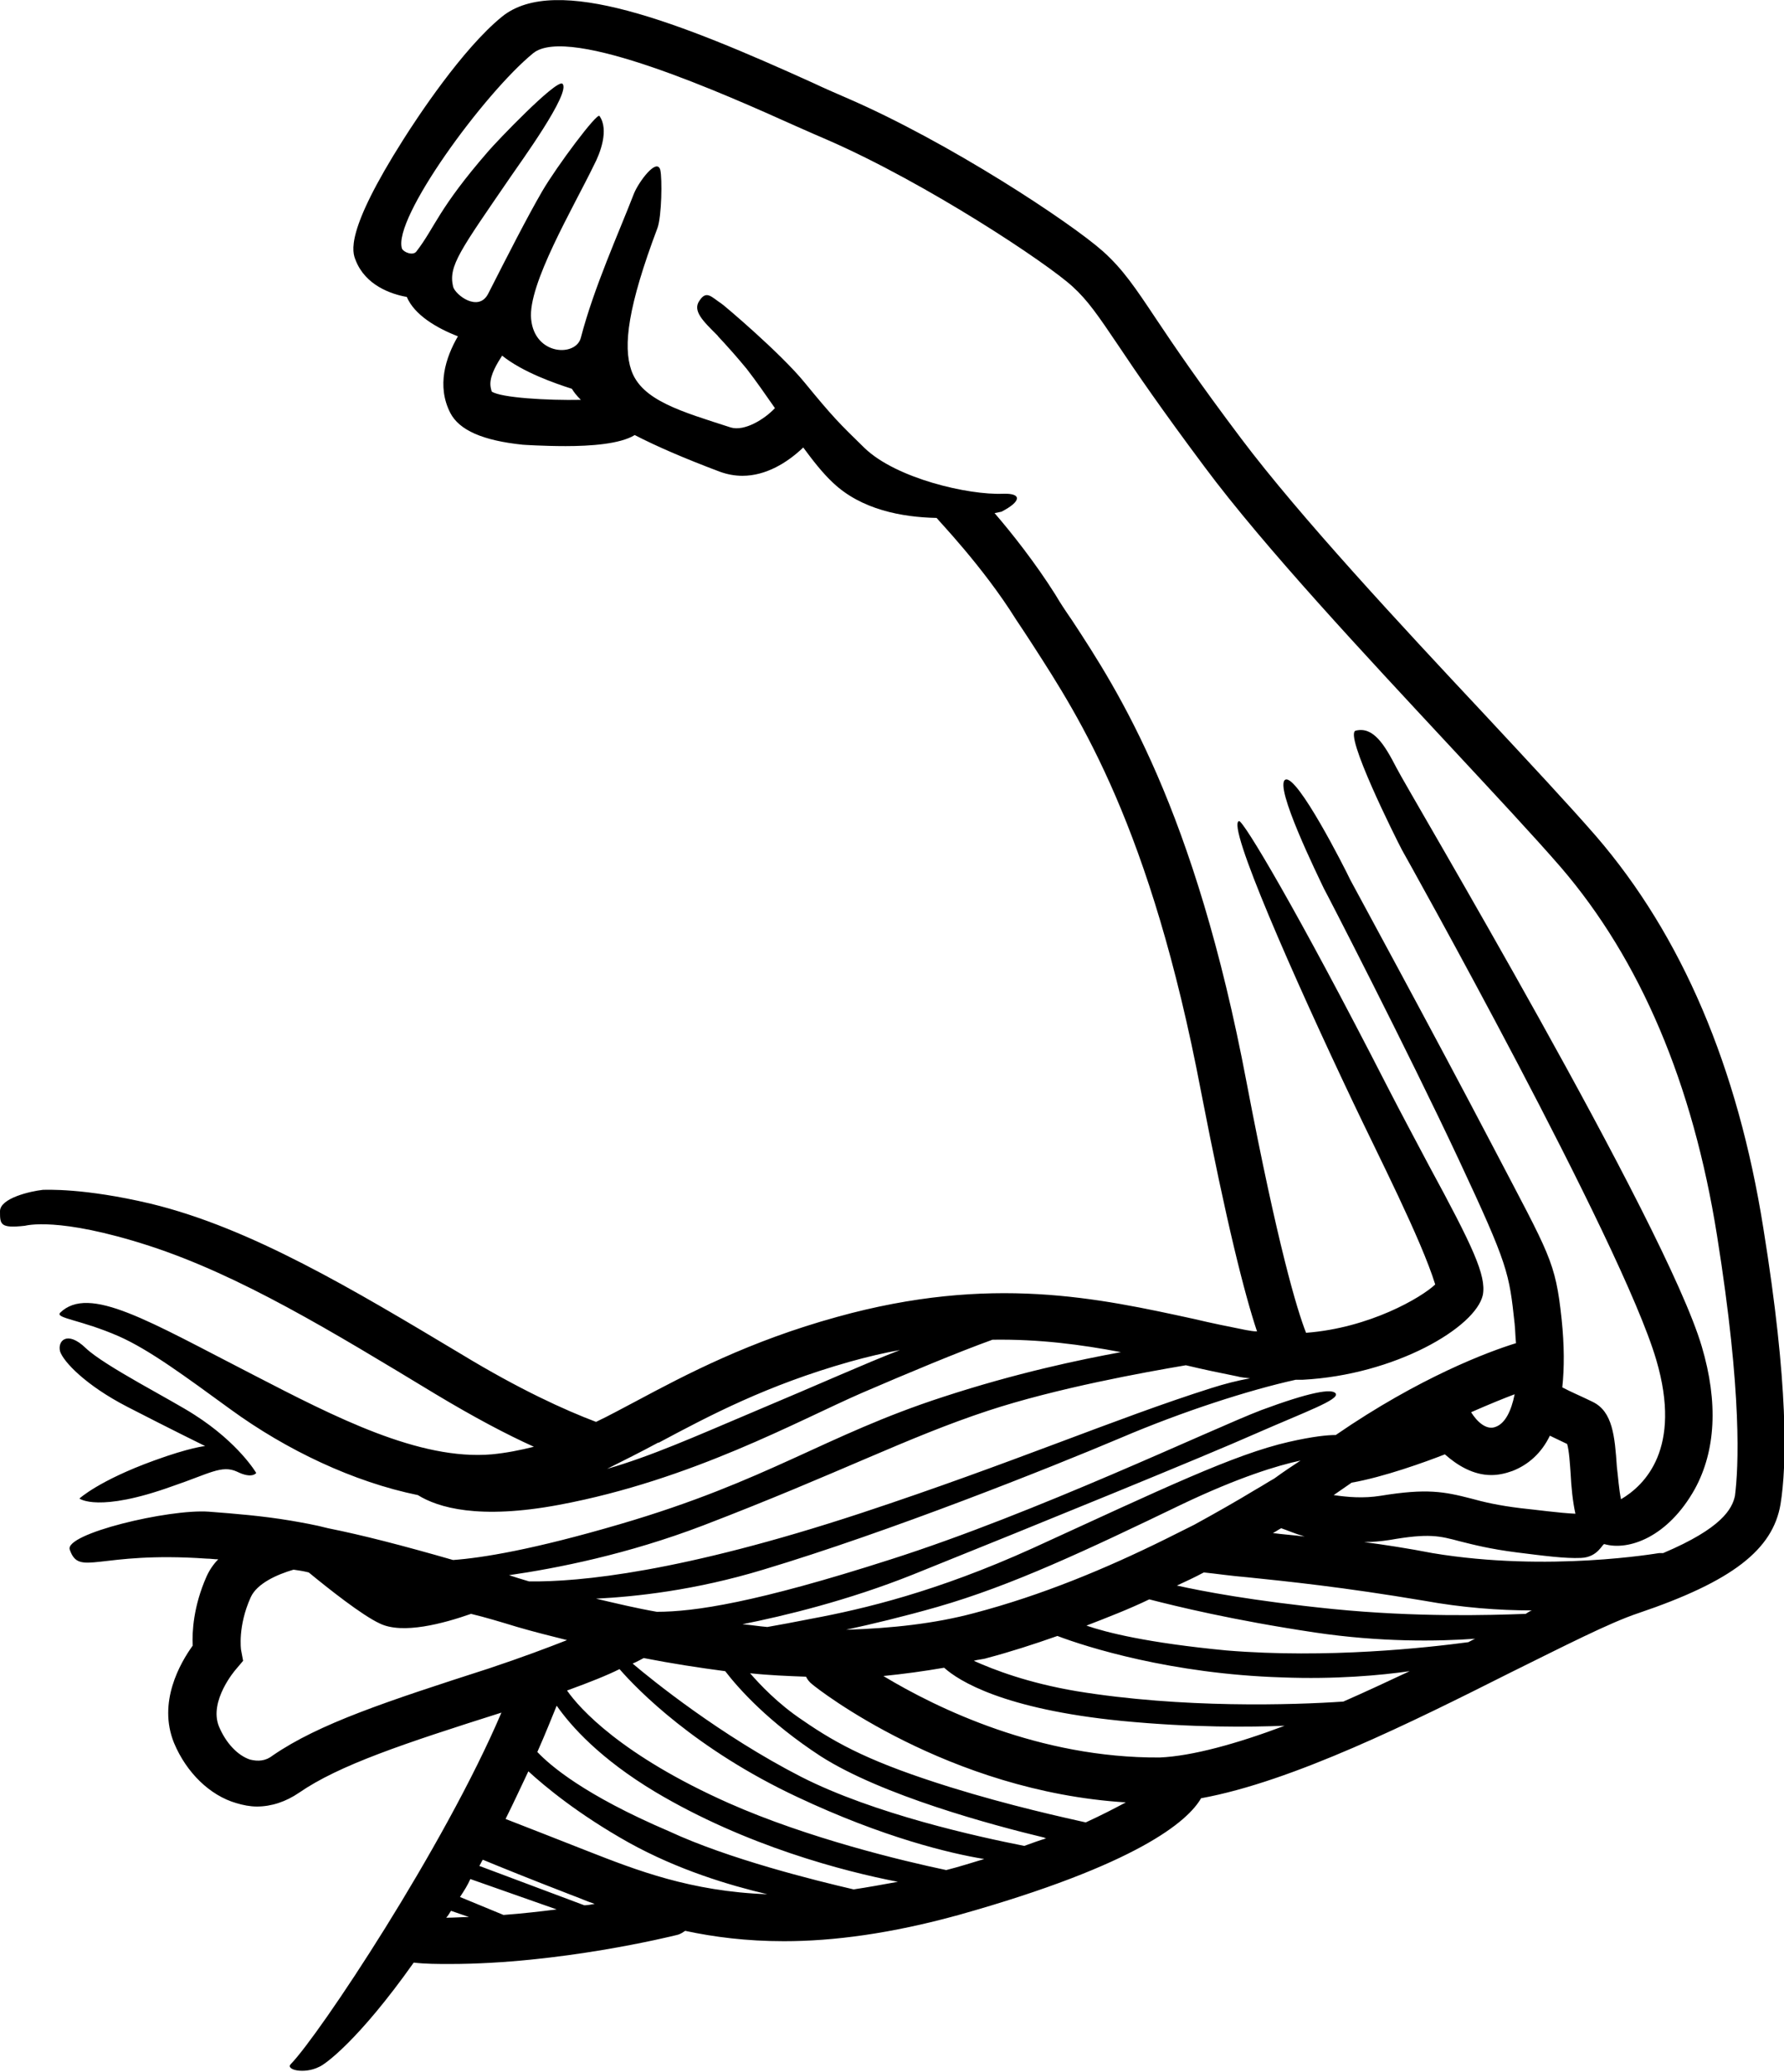 <?xml version="1.0" encoding="utf-8"?>
<!-- Generator: Adobe Illustrator 27.7.0, SVG Export Plug-In . SVG Version: 6.00 Build 0)  -->
<svg version="1.1" id="Muscle" xmlns="http://www.w3.org/2000/svg" xmlns:xlink="http://www.w3.org/1999/xlink" x="0px" y="0px"
	 viewBox="0 0 258.3 300" style="enable-background:new 0 0 258.3 300;" xml:space="preserve">
<path id="path-01" d="M8.7,195.7c-0.4-1.5,1-3.1,3.7-0.5s12.6,7.6,15.8,9.7c6.4,4.1,8.9,8.4,8.9,8.4s-0.6,0.9-2.8-0.2
	c-2.2-1-4,0.3-9.3,2.1c-10.8,3.9-13.5,1.8-13.5,1.8s2.8-2.6,10.8-5.5c5.2-1.9,7.4-2.1,7.4-2.1s-5.1-2.5-11.3-5.7
	C12.4,200.6,9.2,197.2,8.7,195.7z M257.8,217.8c-1.1,6.6-7,11.2-20.6,15.8c-4.2,1.4-10.8,4.8-18.5,8.6
	c-14.3,7.2-31.6,15.8-44.8,18.2c-1.9,3.3-9.1,9.6-35.1,16.9c-9.8,2.7-18.1,3.8-25.3,3.8c-5.4,0-10.1-0.6-14.3-1.5
	c-0.3,0.2-0.7,0.5-1.2,0.6c-0.8,0.2-17,4.2-32.9,4.2c-1.7,0-3.5,0-5.2-0.2c-8,11.3-12.9,14.8-13.7,15.1c-2.2,1.1-4.9,0.4-4.1-0.4
	c4.1-4.2,22.2-31.4,30.5-50.9c-14.2,4.5-23.5,7.6-29.3,11.6c-1.9,1.3-4,2-6.1,2c-1,0-2-0.2-3-0.5c-3.8-1.1-7.2-4.4-9-8.7
	c-2.4-5.9,0.9-11.6,2.7-14.1c-0.1-2,0.1-5.7,2-10c0.4-0.9,1-1.8,1.7-2.5c-0.6,0-1.1-0.1-1.7-0.1c-15.8-1.1-18.4,2.7-19.8-1.3
	c-0.8-2.3,14.3-5.9,20.1-5.5c3.9,0.3,7.7,0.6,11.9,1.3c1.7,0.3,3.5,0.6,5.4,1.1c5,1,10.8,2.5,18.1,4.6c4.2-0.3,11.6-1.5,24.2-5.2
	c21.5-6.3,29.5-12.8,46.7-18.4c10.7-3.5,19.8-5.4,25.8-6.5c-5.8-1.1-11.8-1.9-18.6-1.8c-5,1.8-12.4,4.9-18.9,7.7
	c-9.2,4-24.6,12.6-43.8,16.2c-11.7,2.2-17.6,0.4-20.5-1.4c-9.3-1.9-19-6.5-27.1-12.4c-6.6-4.8-11.7-8.6-16.2-10.6
	c-5.5-2.4-9.2-2.6-8.5-3.4c4.2-4.1,12.8,1.2,28,9c11.8,6.1,24,12.4,34.5,11.5c2.1-0.2,4.1-0.6,6.1-1.1c-4-1.8-8.7-4.3-14.2-7.6
	c-15.2-9.2-28.3-17.2-41.5-21.5c-13.3-4.3-17.9-2.9-18-2.9C0,177.9,0,177.3,0,175.4c0-1.9,4.4-2.9,6.2-3.1c0.4,0,5.9-0.3,15.6,2
	c14.5,3.5,29.3,12.4,45,21.8c8.4,5.1,15,8.1,19.5,9.8c1.9-0.9,3.7-1.9,5.8-3c7.3-3.9,16.4-8.7,29.1-12.2c22.3-6.2,37.9-2.7,51.7,0.3
	c2.5,0.6,5,1.1,7.5,1.6c0.6,0.1,1.1,0.2,1.6,0.2c-1.8-5.4-4.4-15.6-8.1-34.7c-7.3-38.4-17.6-54.2-24.3-64.6
	c-0.9-1.4-1.7-2.6-2.5-3.8c-4.8-7.7-11.4-14.5-11.4-14.6c0,0,0,0-0.1-0.1c0,0,0,0,0,0c-5-0.1-10.9-1.2-15-5.1
	c-1.5-1.4-2.9-3.2-4.3-5.1c-2.3,2.2-5.4,4.1-8.8,4.1c-1.1,0-2.2-0.2-3.3-0.6c-5.3-2-9.2-3.7-12.3-5.3c-2.1,1.3-6.4,1.6-10,1.6
	c-3.3,0-6.2-0.2-6.2-0.2c-5.8-0.6-9.2-2.1-10.5-4.6c-2-3.9-0.7-8,1.1-11.1c-3.1-1.2-6.3-3.1-7.4-5.7c-2.3-0.4-6-1.7-7.4-5.3
	c-0.5-1.2-1.6-4.1,6.9-17.5c1.9-3,8.5-13.1,14.3-17.8c7.8-6.3,25.8,0.9,45,9.6c1.7,0.8,3.3,1.5,4.7,2.1
	c15.1,6.5,32.7,18.2,37.3,22.3c2.9,2.6,4.7,5.3,7.7,9.8c2.6,3.9,6.2,9.2,12.3,17.3c8.5,11.3,23.2,27.1,35,39.7
	c6.7,7.2,12.4,13.3,16.4,17.9c12.4,14.4,20.5,33.4,24.2,56.7C259,200.7,258.7,212.2,257.8,217.8z M84.1,57.9c-0.6-0.6-1-1.1-1.3-1.6
	c-2.5-0.8-7.1-2.4-10.1-4.8c0,0,0,0,0,0C72,52.6,71,54.2,71,55.6c0,0.4,0.1,0.8,0.2,1.1C72.5,57.6,79.3,58,84.1,57.9
	C84.1,57.9,84.1,57.9,84.1,57.9z M130.3,195.5c-2.3,0.4-4.8,1-7.3,1.7c-12,3.4-20.3,7.8-27.6,11.7c0,0,0,0-0.1,0
	c-2.6,1.4-5,2.6-7.4,3.8c6.3-1.8,12.8-4.7,20.6-8C119.9,199.9,124.9,197.6,130.3,195.5z M73.7,228.1c0.9,0.3,1.9,0.6,2.9,0.9
	c7.2,0.1,22-1.3,48.1-9.9c22.1-7.3,36.8-13.7,50.7-18.1c1.9-0.6,3.8-1.1,5.6-1.4c-0.6-0.1-1.2-0.1-1.9-0.3c-2.5-0.5-4.9-1-7.4-1.6
	c-5.9,1-18.7,3.3-28.7,6.6c-11.8,3.9-21.4,9-41.2,16.6C90.8,225.1,80.6,227.1,73.7,228.1z M209.2,210.6c-2.8,1.1-8.9,3.3-13.5,4.1
	c-0.9,0.6-1.7,1.2-2.6,1.8c2,0.3,4.3,0.5,6.8,0.1c6.7-1.1,9.2-0.6,13.1,0.4c1.8,0.5,3.9,1,7.2,1.4c2,0.2,5.6,0.7,7.9,0.8
	c-0.4-1.8-0.6-3.9-0.7-5.9c-0.1-1.3-0.2-3.2-0.5-4.2c-0.8-0.4-1.7-0.8-2.5-1.2c-1.2,2.5-3.1,4.2-5.4,5.1c-1.1,0.4-2.1,0.6-3.1,0.6
	C213.3,213.6,211,212.2,209.2,210.6z M216.6,206.6c1.3-0.5,2.2-2.2,2.7-4.7l0,0c-1.6,0.6-3.8,1.5-6.3,2.6c0,0,0,0,0,0
	C213.8,205.8,215.2,207.2,216.6,206.6z M221.8,233.2C221.8,233.2,221.8,233.2,221.8,233.2c-4.8,0-10.1-0.4-15.6-1.4
	c-11.9-2-19.8-2.8-25.6-3.4c-2.4-0.2-4.4-0.5-6.3-0.7c-1.3,0.7-2.6,1.3-3.9,1.9c3.6,0.8,10.8,2.2,22.6,3.4
	c12.1,1.2,22.5,0.9,27.9,0.7C221.2,233.5,221.5,233.3,221.8,233.2z M142.9,240.1c-0.6,0.2-1.3,0.2-1.9,0.4c2.9,1.3,7.8,3.2,14.9,4.4
	c15.3,2.5,31.3,2,38.6,1.5c3.2-1.4,6.4-2.9,9.6-4.4c-4.2,0.6-10.7,1.2-18.5,0.9c-16-0.5-28.3-4.4-32.5-6
	C149.7,238.1,146.3,239.2,142.9,240.1z M212.6,237.8c0.4-0.2,0.7-0.4,1-0.5c-5.5,0.4-13.8,0.5-23.2-0.9c-12-1.8-20.1-3.8-24-4.8
	c-2.9,1.4-6,2.6-9.1,3.8c2.9,1,8.8,2.5,20.3,3.6C192.2,240.2,206.6,238.6,212.6,237.8z M188.9,222.5c-1.4-0.4-2.5-0.9-3.4-1.2
	c-0.4,0.2-0.8,0.5-1.2,0.7C185.8,222.2,187.3,222.3,188.9,222.5z M188.3,211.5c-3.3,0.7-8.9,2.4-17.1,6.3
	c-13.9,6.7-24.7,11.8-35.5,14.9c-4.9,1.4-9.5,2.5-13.2,3.3c6.6-0.2,12.9-0.9,18.5-2.4c9.9-2.6,19.2-6.5,27.7-10.7v0
	c1.4-0.7,2.8-1.4,4.2-2.1c0,0,0,0,0,0c3.1-1.7,6.1-3.4,8.9-5.1v0c0,0,0,0,0,0c0.9-0.5,1.8-1.1,2.7-1.6
	C186,213,187.1,212.3,188.3,211.5z M93.2,240.1L93.2,240.1c-0.4,0.2-0.9,0.5-1.6,0.8c2.7,2.3,12.7,10.4,24.4,16.4
	c10.6,5.4,25.7,8.7,32.3,10c1.1-0.4,2.2-0.8,3.2-1.1c-0.1,0-0.2,0-0.3-0.1c-7.5-1.8-23.5-6.1-32.4-11.8c-7.5-4.9-11.8-9.7-13.8-12.3
	C101.2,241.5,97.3,240.9,93.2,240.1z M82.1,244.8c1.8,2.6,7.9,9.4,23.4,16.3c11.5,5.1,25.3,8.4,31.5,9.7h0c2-0.5,3.8-1.1,5.5-1.6
	c-4.9-0.8-14.6-3.1-27.1-9c-14.7-6.9-23.1-15.5-25.7-18.5C87.9,242.6,85.4,243.6,82.1,244.8z M123.6,273.6c2-0.3,4.2-0.7,6.4-1.1
	c-7.8-1.5-22-5.2-35.1-13c-8-4.8-12.2-9.5-14.3-12.5c-0.7,1.7-1.6,4-2.8,6.7c1.8,1.9,6.7,6.2,19.1,11.5
	C105.5,269.2,118,272.3,123.6,273.6z M82.1,237.5c-2.4-0.6-4.8-1.2-7.2-1.9c-2.3-0.7-4.6-1.4-6.7-1.9c-4,1.4-9.9,3-13.2,1.4
	c-2.6-1.2-7.5-5.1-10.3-7.4c-0.8-0.2-1.5-0.3-2.2-0.4c-2.4,0.7-5.3,2-6.2,4c-1.9,4.2-1.4,7.6-1.4,7.6l0.3,1.6l-1.1,1.3
	c0,0-3.9,4.5-2.4,8.2c1,2.4,2.7,4.2,4.5,4.8c1.2,0.3,2.3,0.2,3.3-0.6c6.7-4.6,16.4-7.8,31.3-12.6C75.6,240,79.3,238.6,82.1,237.5z
	 M66.6,274.7l6.3,2.6c2.7-0.2,5.3-0.5,7.7-0.8l-12.5-4.4C67.7,273,67.2,273.8,66.6,274.7z M67.9,277.6l-2.6-0.9
	c-0.2,0.3-0.4,0.7-0.7,1C65.8,277.7,66.9,277.6,67.9,277.6z M86.1,275.7c-1.2-0.4-2.3-0.9-3.4-1.3c-5.7-2.2-10.4-4.1-12.8-5.1
	c-0.2,0.3-0.3,0.6-0.5,0.9l15.2,5.7C85,275.9,85.6,275.8,86.1,275.7z M111.1,274.3c-5.5-1.3-12.9-3.5-20.1-7.5
	c-7.3-4.1-12.1-8.1-14.5-10.3c-1,2.1-2.1,4.5-3.3,6.9c2.6,1,6.9,2.7,12,4.7C92.1,270.8,100,273.9,111.1,274.3z M163,261
	c-25.7-1.6-44.6-16.4-45.4-17.1c-0.4-0.3-0.7-0.7-0.9-1.1c-2.6-0.1-5.3-0.2-8.1-0.5c1.4,1.6,4,4.4,7.6,6.8
	c5.2,3.6,10.2,6.2,21.4,9.7c8.7,2.7,16.5,4.4,19.6,5.1C159.6,262.8,161.5,261.8,163,261z M186,249.9c-5,0.2-13.3,0.3-23.6-0.7
	c-17.1-1.7-23.6-5.8-25.7-7.7c-2.9,0.5-5.8,0.9-8.8,1.2c7.8,4.7,22.6,11.9,40,11.8C172.6,254.3,179.1,252.5,186,249.9z M248.6,178.9
	c-3.5-22-11.1-39.9-22.6-53.3c-3.9-4.5-9.6-10.6-16.2-17.7c-11.9-12.8-26.7-28.6-35.4-40.3c-6.2-8.3-9.9-13.7-12.5-17.6
	c-2.9-4.3-4.4-6.5-6.6-8.5c-3.7-3.4-21-14.9-35.4-21.2c-1.4-0.6-3-1.3-4.8-2.1c-9.8-4.4-32.7-14.7-37.9-10.5
	c-7.1,5.8-20.4,24-19,28.3c0.2,0.5,1.6,1.1,2.1,0.4c2.7-3.5,3.1-6.1,10.4-14.5c1.2-1.4,9.6-10.2,10.7-9.8C82.9,13.2,75,24,74,25.5
	c-7.4,10.8-9.1,13-8.4,16c0.3,1.2,3.7,3.8,5.1,1c2.9-5.7,5.6-11,7.8-14.8c2.1-3.6,8-11.5,8.3-10.9c1.4,2,0.1,5.4-0.8,7.1
	c-3,6.2-9.6,17.3-9.1,22.3c0.5,5.3,6.5,5.5,7.2,2.7c1.9-7.3,5.5-15.2,7.7-20.9c0.7-1.7,3.3-5.2,3.8-3.4c0.3,1.3,0.2,6.7-0.4,8.4
	c-4.3,11.4-5,17.1-3.8,20.6c1.5,4.4,7.3,6,14.4,8.3c2,0.6,4.9-1.2,6.4-2.8c-1.4-2-2.7-3.9-4.1-5.7c-2.9-3.5-4.2-4.7-4.2-4.8
	c-2.1-2.1-3.7-3.6-2.6-5.1c1-1.5,1.7-0.5,3.2,0.5c0.2,0.1,8.5,7.1,12,11.4c4.1,5,5,5.9,8.7,9.5c4.6,4.4,15,6.8,20,6.6
	c2.8-0.1,2.7,1.1-0.2,2.6c-0.1,0-0.4,0.1-1,0.2l0,0c2.5,2.9,5.9,7.2,8.8,11.8c0.7,1.2,1.5,2.4,2.4,3.7c6.7,10.2,17.8,27.3,25.3,67
	c4.5,23.6,7.3,32.9,8.6,36.2c9.2-0.7,16.7-5.1,18.7-7c-2-6.5-8.4-19-11.9-26.4c-8.5-17.9-18.4-40.3-16.5-40.7
	c0.6-0.1,8.3,12.7,21.5,38.5c2,3.9,4.1,7.8,6,11.4c6.4,11.8,8.3,15.9,7.8,18.7c-1,4.7-12.7,11.6-26.1,12.3h0c-0.3,0-0.7,0-1,0
	c-6.8,1.5-16.4,4.6-25.3,8.4c-10.4,4.4-33.5,13.6-51.8,19.1c-9.9,3-18.4,3.9-24.2,4.2c3,0.7,5.9,1.4,8.8,1.9
	c5.4,0,14.3-1.3,33.9-7.6c21-6.7,46.3-18.8,53.6-21.6c7-2.6,10.3-3.2,10.8-2.4c0.5,0.9-4.3,2.6-11.6,5.8c-7.2,3.2-31.2,13-49.6,20.4
	c-9.5,3.8-18.7,6-24.7,7.2c1.2,0.1,2.4,0.3,3.6,0.4c1.7-0.3,3.9-0.7,6.4-1.2c7.5-1.4,18.1-3.9,32-10.2c19-8.7,29.2-13.6,37.1-15.4
	c3.5-0.8,5.6-1,6.8-1c12.2-8.4,22.2-12.1,26.1-13.3c0,0,0,0,0,0c-0.1-0.9-0.1-1.8-0.2-2.8c-0.8-7.4-0.9-8.4-8.1-23.8
	c-7.3-15.6-19.3-38.9-19.5-39.2c-0.8-1.7-7.3-14.9-5.6-15.8c1.7-0.8,8.6,12.8,9.4,14.5c0.2,0.4,11.8,21.7,20.8,38.9
	c8.1,15.5,8.9,16.3,9.8,24.7c0.4,3.8,0.4,7.1,0.1,9.9c0,0,0,0,0,0c1.1,0.6,3,1.4,4.4,2.1c2.9,1.4,3.2,5,3.5,9.4
	c0.2,1.6,0.3,3.3,0.6,4.7c3.4-2,8.9-7.3,5.1-20.2c-5-17-36.4-73.1-36.8-73.8c-0.9-1.7-8.5-16.9-6.7-17.3c2.5-0.6,4.1,1.9,5.9,5.4
	c1.6,3.2,39,66.1,44.2,83.8c2.4,8.1,2,15.1-1,20.6c-3.9,7-9.6,9-13.1,8c-0.3-0.1-0.9,1.9-3.4,2c-2.3,0.1-5.3-0.3-9.3-0.8
	c-3.9-0.5-6.2-1.1-8.2-1.6c-3-0.8-4.5-1.2-10.2-0.2c-1.3,0.2-2.5,0.3-3.7,0.3c3,0.4,6.3,0.9,9.9,1.6c16.8,2.8,32.7,0,32.8,0
	c0.2,0,0.4,0,0.6,0l0,0c8.5-3.6,10-6.4,10.4-8.3C251.7,212.6,252.3,202.1,248.6,178.9z"/>
</svg>
